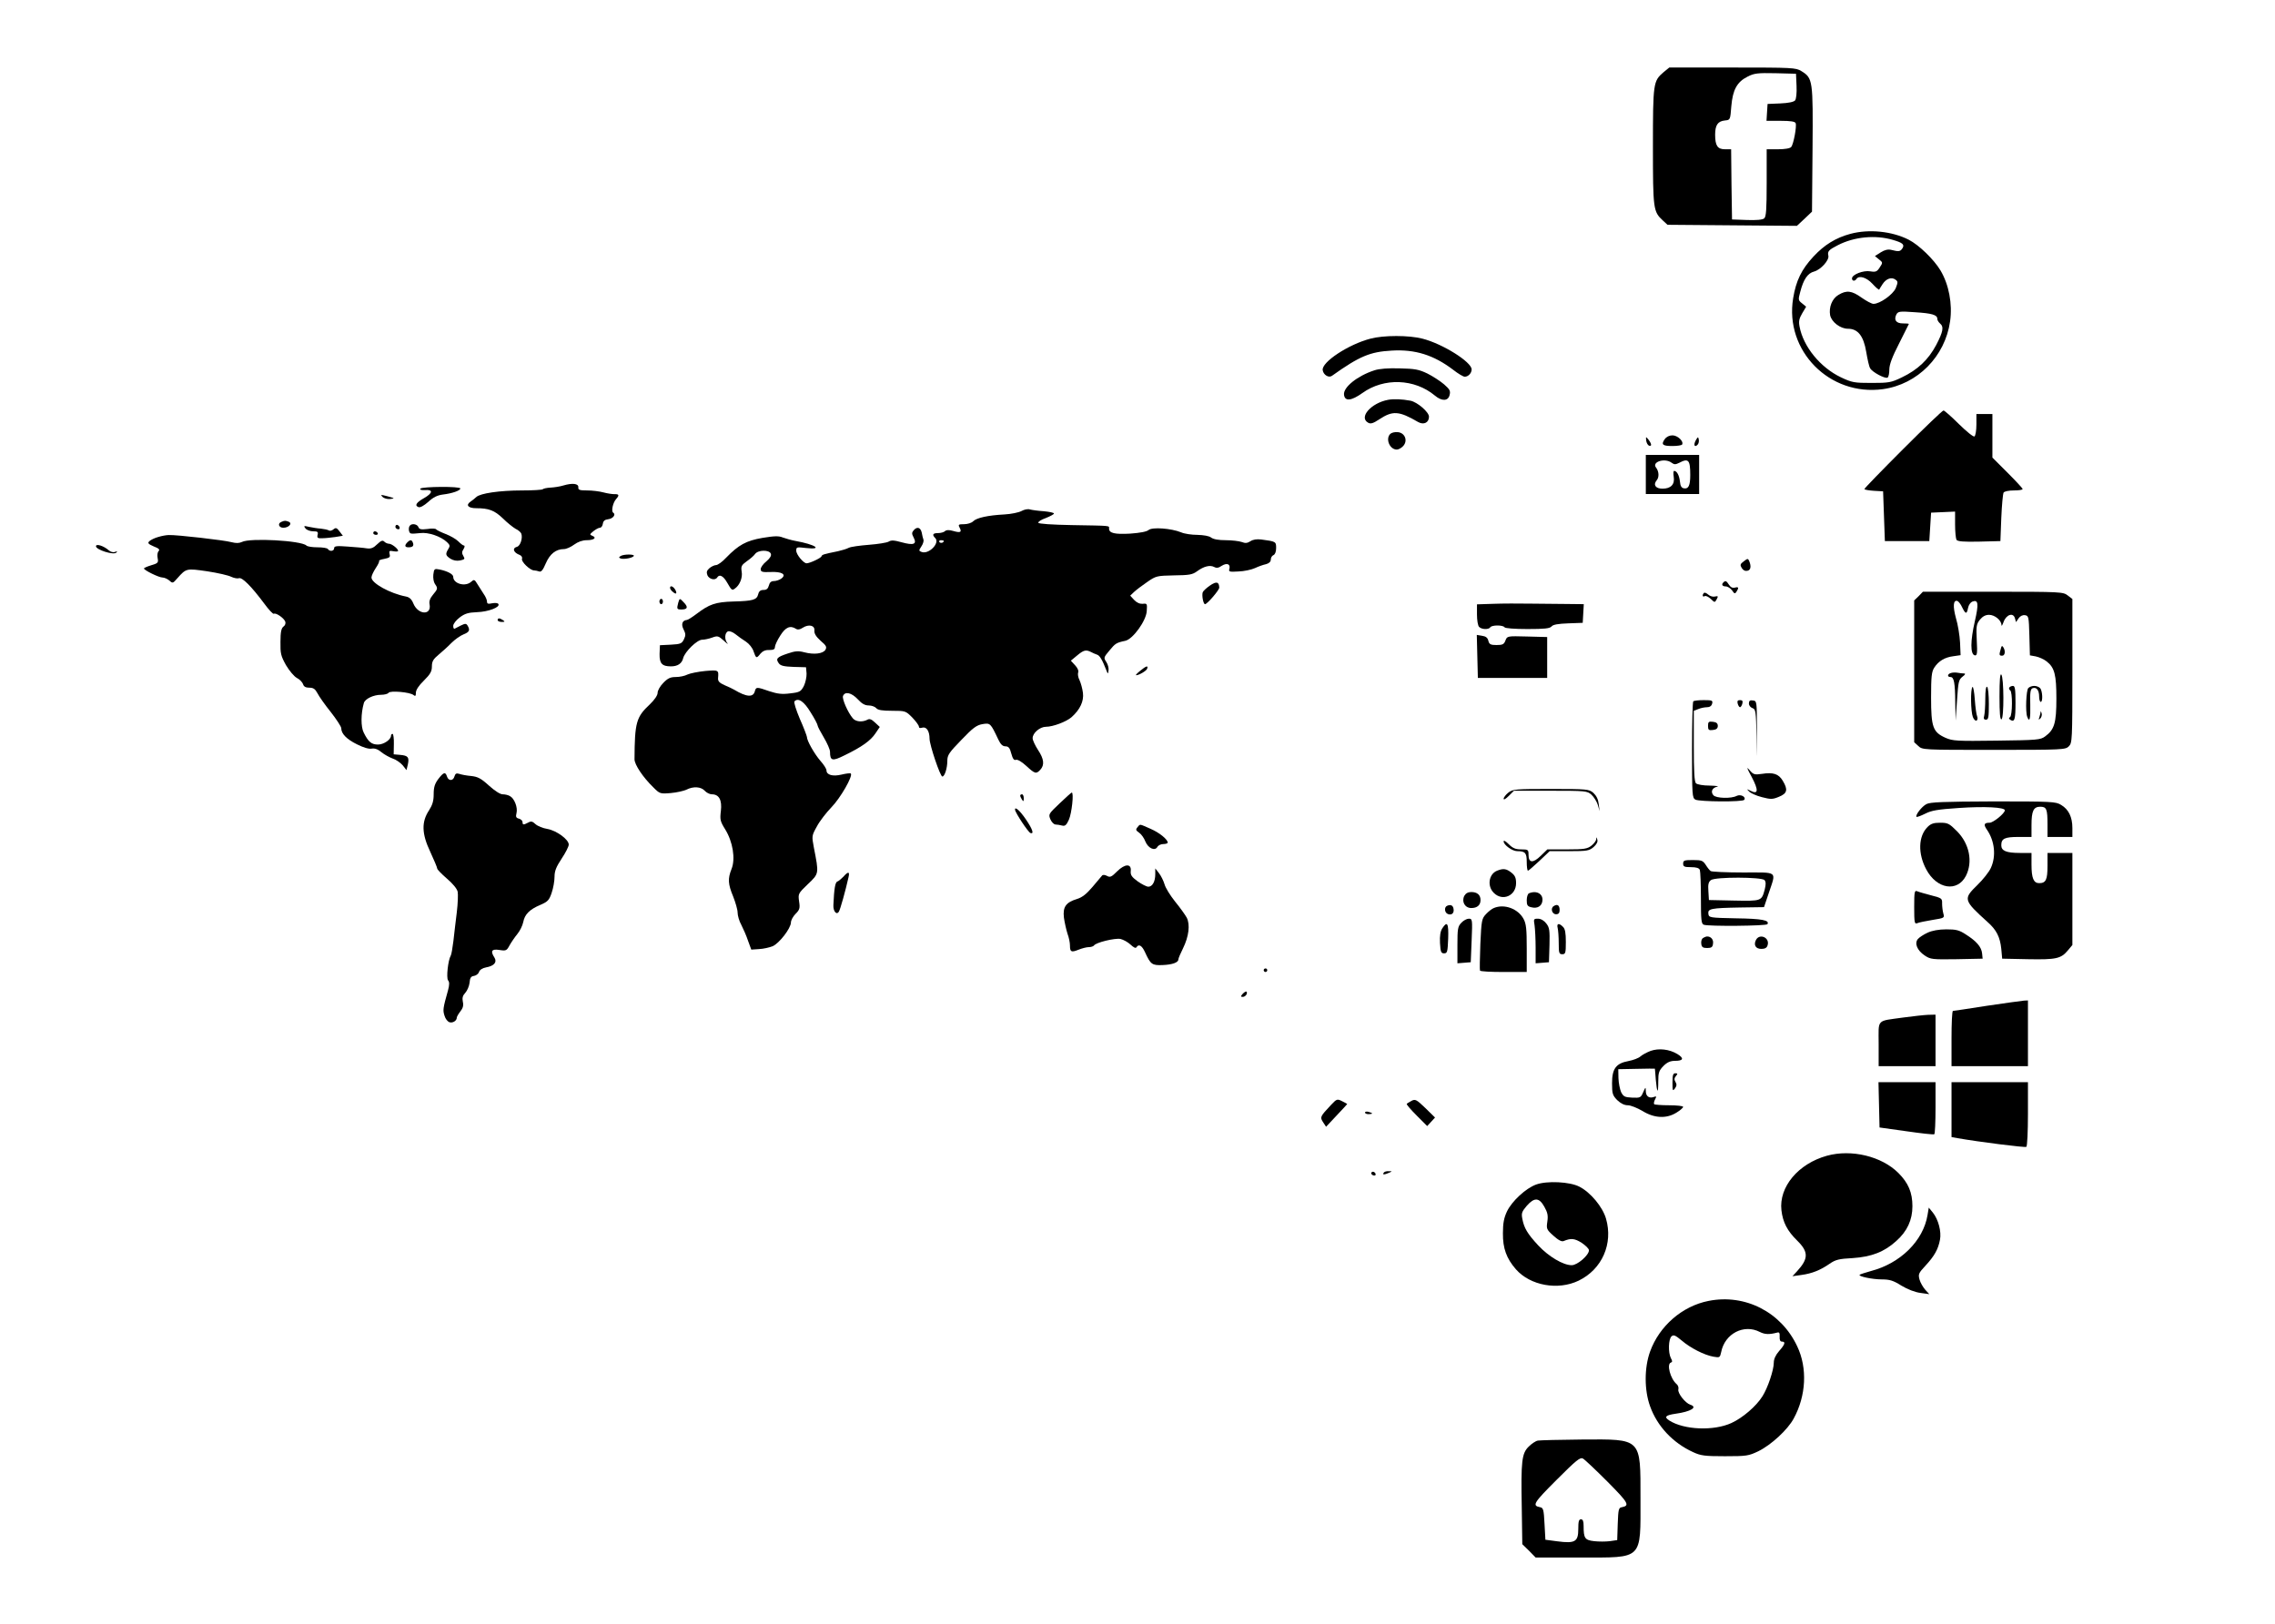 <?xml version="1.0" standalone="no"?>
<!DOCTYPE svg PUBLIC "-//W3C//DTD SVG 20010904//EN"
 "http://www.w3.org/TR/2001/REC-SVG-20010904/DTD/svg10.dtd">
<svg version="1.0" xmlns="http://www.w3.org/2000/svg"
 width="1280pt" height="914pt" viewBox="0 0 1280 914"
 preserveAspectRatio="xMidYMid meet">
<g transform="translate(0,914) scale(0.1,-0.1)"
fill="#000000" stroke="none">
<path d="M9359 8733 c-57 -49 -59 -60 -59 -418 0 -352 2 -366 55 -415 l27 -25
364 -3 364 -3 43 40 42 40 3 350 c3 391 2 401 -63 441 -31 19 -49 20 -388 20
l-355 0 -33 -27z m749 -76 c2 -41 -2 -74 -8 -82 -8 -9 -38 -15 -83 -17 l-72
-3 -3 -47 -3 -48 79 0 c57 0 81 -4 85 -13 7 -18 -12 -119 -25 -134 -6 -8 -35
-13 -74 -13 l-64 0 0 -189 c0 -150 -3 -191 -14 -200 -9 -8 -45 -11 -98 -9
l-83 3 -3 198 -2 197 -35 0 c-41 0 -55 20 -55 82 0 54 15 76 55 80 30 3 30 3
36 80 8 93 32 137 92 167 37 19 57 21 157 19 l115 -3 3 -68z"/>
<path d="M10411 7824 c-82 -22 -147 -62 -208 -128 -67 -72 -98 -136 -114 -234
-49 -296 205 -553 505 -512 195 27 350 184 378 382 14 98 -7 207 -54 286 -37
62 -122 144 -179 173 -94 48 -224 61 -328 33z m239 -34 c55 -16 67 -26 54 -47
-12 -19 -21 -20 -64 -9 -17 4 -36 0 -58 -14 l-33 -21 22 -18 c23 -18 23 -19 5
-46 -15 -24 -23 -27 -53 -22 -39 7 -103 -18 -103 -40 0 -15 16 -17 25 -3 14
22 57 9 90 -27 19 -21 36 -35 38 -33 1 3 10 17 19 31 20 31 51 42 73 25 14
-10 14 -15 1 -48 -16 -36 -89 -88 -125 -88 -10 0 -40 16 -67 35 -56 40 -85 43
-131 15 -35 -21 -54 -69 -46 -114 8 -38 57 -76 100 -76 56 0 88 -40 103 -130
7 -41 16 -83 22 -92 11 -22 85 -61 98 -53 6 3 10 24 10 45 0 28 16 71 55 147
30 59 55 109 55 110 0 2 -15 3 -34 3 -38 0 -52 20 -36 51 10 17 19 18 103 12
97 -6 127 -15 127 -37 0 -8 7 -19 15 -26 23 -19 18 -46 -21 -121 -44 -83 -104
-140 -194 -183 -60 -29 -73 -31 -170 -31 -97 0 -110 2 -173 32 -115 55 -211
172 -232 285 -6 30 -2 46 15 75 l22 37 -23 19 c-22 17 -22 21 -10 65 18 70 42
105 78 114 37 10 86 64 80 89 -6 24 2 33 53 59 93 48 212 59 310 30z"/>
<path d="M7710 7234 c-123 -32 -275 -132 -268 -177 4 -27 34 -45 52 -32 156
111 214 135 336 142 132 8 237 -25 346 -108 28 -22 57 -39 65 -39 20 0 39 20
39 41 0 42 -163 144 -276 173 -76 20 -220 20 -294 0z"/>
<path d="M7733 7056 c-96 -31 -177 -96 -171 -138 5 -38 41 -34 103 10 122 88
294 81 408 -14 39 -33 75 -32 83 3 6 23 1 32 -31 60 -21 18 -64 46 -94 61 -48
23 -70 27 -156 29 -64 2 -115 -2 -142 -11z"/>
<path d="M7810 6890 c-96 -18 -167 -99 -112 -129 14 -8 29 -3 62 19 76 50 111
48 219 -15 32 -18 61 -3 61 30 0 26 -65 82 -104 90 -49 9 -93 11 -126 5z"/>
<path d="M10707 6612 c-119 -119 -217 -220 -217 -224 0 -4 24 -8 53 -10 l52
-3 5 -140 5 -140 125 0 125 0 5 80 5 80 68 3 67 3 0 -73 c0 -40 4 -79 8 -86 7
-9 39 -12 128 -10 l119 3 5 130 c3 72 9 136 13 143 5 7 29 12 58 12 27 0 49 3
49 8 0 4 -38 45 -85 92 l-85 85 0 122 0 123 -45 0 -45 0 0 -59 c0 -33 -5 -63
-11 -67 -6 -4 -44 27 -88 70 -42 42 -81 76 -86 76 -6 0 -108 -98 -228 -218z"/>
<path d="M7822 6698 c-28 -28 -3 -88 37 -88 10 0 26 9 36 20 27 30 10 74 -30
78 -17 2 -36 -3 -43 -10z"/>
<path d="M9366 6668 c-21 -30 -12 -38 44 -38 27 0 51 4 54 8 11 18 -25 52 -54
52 -18 0 -34 -8 -44 -22z"/>
<path d="M9262 6661 c2 -14 9 -26 16 -29 17 -5 15 10 -3 34 -15 18 -15 18 -13
-5z"/>
<path d="M9541 6662 c-14 -26 -7 -42 10 -25 6 6 9 19 7 29 -3 17 -5 17 -17 -4z"/>
<path d="M9260 6470 l0 -110 150 0 150 0 0 110 0 110 -150 0 -150 0 0 -110z
m145 66 c15 -11 22 -11 44 0 51 27 61 15 61 -69 0 -60 -10 -80 -36 -75 -13 2
-20 13 -22 38 -4 35 -17 60 -33 60 -4 0 -5 -15 -2 -33 7 -43 -16 -67 -63 -67
-39 0 -54 21 -33 47 15 17 13 50 -3 71 -27 32 48 57 87 28z"/>
<path d="M3170 6408 c-19 -6 -52 -11 -72 -12 -20 -1 -40 -5 -44 -9 -4 -4 -57
-7 -117 -7 -125 0 -235 -16 -257 -37 -8 -8 -24 -20 -34 -27 -27 -19 -11 -36
33 -36 71 0 103 -12 150 -57 25 -25 58 -51 72 -59 15 -7 29 -19 32 -27 9 -24
-5 -69 -24 -74 -29 -8 -20 -33 15 -46 10 -4 16 -13 13 -22 -6 -15 45 -65 68
-65 7 0 20 -3 29 -6 11 -4 21 8 37 46 23 53 57 80 102 80 13 0 38 11 57 25 22
16 47 25 71 25 41 0 59 14 31 25 -15 6 -15 8 7 26 13 10 29 19 36 19 8 0 15
10 17 23 2 15 11 23 30 25 27 3 45 27 28 37 -12 8 -2 55 16 76 20 22 17 29 -8
28 -13 0 -41 4 -63 10 -22 6 -63 11 -91 11 -43 0 -52 3 -50 18 1 21 -33 25
-84 10z"/>
<path d="M2365 6390 c-4 -6 6 -9 27 -8 46 4 43 -17 -6 -45 -44 -25 -55 -42
-31 -51 10 -3 30 8 55 30 28 26 51 37 82 41 51 6 98 22 98 34 0 13 -217 11
-225 -1z"/>
<path d="M2152 6344 c9 -9 28 -14 44 -12 27 3 25 4 -15 15 -39 10 -42 10 -29
-3z"/>
<path d="M5747 6264 c-15 -8 -58 -17 -95 -19 -94 -5 -158 -19 -177 -39 -9 -9
-32 -16 -51 -16 -31 0 -34 -2 -25 -19 14 -26 5 -31 -36 -19 -24 7 -39 6 -46
-1 -6 -6 -24 -11 -39 -11 -30 0 -35 -9 -16 -28 28 -28 -37 -94 -77 -78 -16 6
-16 8 -1 31 9 13 14 30 12 37 -3 7 -7 25 -10 41 -7 30 -27 35 -46 12 -11 -13
-10 -20 1 -41 19 -37 -1 -44 -67 -26 -43 12 -60 13 -74 4 -10 -6 -60 -14 -112
-18 -51 -4 -102 -11 -113 -17 -11 -6 -38 -14 -60 -19 -83 -17 -90 -19 -93 -29
-4 -10 -66 -39 -84 -39 -17 0 -58 49 -58 71 0 21 3 21 55 15 99 -11 52 20 -60
40 -22 4 -53 13 -70 19 -24 10 -47 9 -115 -2 -92 -16 -134 -39 -205 -112 -21
-23 -47 -41 -56 -41 -9 0 -26 -8 -37 -17 -16 -14 -18 -23 -12 -40 10 -23 44
-31 55 -13 13 21 35 9 57 -30 24 -42 27 -44 43 -32 27 19 44 61 38 95 -5 30
-1 37 28 58 19 13 40 31 47 41 17 24 80 25 89 2 4 -11 -4 -25 -25 -43 -18 -14
-32 -34 -32 -44 0 -15 8 -18 55 -16 65 3 92 -14 61 -37 -11 -8 -30 -14 -42
-14 -15 0 -24 -8 -28 -25 -5 -18 -13 -25 -30 -25 -17 0 -26 -7 -30 -24 -8 -32
-29 -38 -140 -41 -100 -3 -135 -15 -206 -69 -25 -19 -50 -35 -56 -35 -25 -2
-33 -24 -18 -53 12 -24 13 -33 2 -56 -12 -24 -19 -27 -74 -30 l-61 -3 -2 -49
c-1 -54 14 -70 64 -70 38 0 62 16 69 47 10 36 78 103 107 103 12 0 37 5 56 12
30 11 35 10 65 -17 18 -17 27 -23 21 -15 -18 20 -16 59 3 67 9 3 27 -4 42 -16
15 -12 41 -31 59 -42 18 -12 37 -35 43 -55 14 -40 16 -41 39 -12 12 14 28 21
49 20 24 0 32 4 32 17 0 9 13 38 30 64 30 48 56 59 89 38 9 -6 22 -4 37 6 34
22 70 14 66 -16 -1 -17 9 -33 35 -57 32 -27 36 -35 27 -51 -14 -22 -64 -28
-118 -14 -34 9 -51 8 -95 -7 -60 -20 -68 -29 -49 -55 10 -14 30 -18 83 -20
l70 -2 3 -35 c1 -19 -6 -51 -15 -70 -17 -32 -23 -36 -77 -42 -46 -6 -71 -3
-117 12 -72 25 -75 25 -82 0 -9 -36 -47 -33 -117 9 -8 5 -32 16 -53 25 -29 13
-38 22 -37 39 4 47 4 47 -72 41 -40 -4 -85 -13 -100 -20 -15 -8 -44 -14 -66
-14 -30 0 -45 -7 -70 -33 -18 -18 -32 -43 -32 -56 0 -14 -17 -39 -44 -65 -76
-71 -85 -101 -86 -309 0 -30 48 -102 106 -158 36 -36 38 -37 98 -32 34 3 73
12 88 19 39 20 82 17 103 -6 10 -11 28 -20 40 -20 41 0 58 -33 51 -93 -6 -49
-4 -59 24 -104 43 -69 59 -166 36 -223 -22 -55 -20 -85 9 -155 13 -33 25 -74
25 -90 0 -17 9 -49 21 -70 11 -22 29 -62 38 -90 l18 -49 44 3 c24 1 58 9 76
16 37 16 102 100 103 133 0 13 12 35 26 49 23 23 26 32 20 70 -6 44 -5 45 50
98 63 60 62 57 33 206 -12 64 -12 66 17 118 15 29 53 78 82 108 50 51 122 176
109 190 -4 3 -27 0 -52 -6 -50 -12 -85 -2 -85 24 0 8 -15 32 -33 52 -34 39
-77 114 -77 136 -1 7 -18 53 -40 102 -21 50 -35 94 -30 98 21 22 54 0 91 -62
22 -34 39 -68 39 -73 0 -6 16 -36 35 -68 19 -32 35 -68 35 -81 0 -51 13 -54
81 -20 99 48 147 83 174 123 l25 37 -27 25 c-20 19 -31 23 -44 15 -28 -14 -65
-11 -81 9 -28 33 -61 109 -55 125 11 28 48 19 83 -18 23 -25 40 -35 62 -35 16
0 35 -7 42 -15 9 -11 33 -15 89 -15 76 0 77 -1 114 -38 20 -21 37 -44 37 -51
0 -8 7 -10 19 -6 24 7 41 -20 41 -62 0 -35 60 -213 72 -213 13 0 28 47 28 88
0 33 10 47 79 118 65 68 85 83 119 89 44 7 45 6 89 -87 13 -27 24 -38 40 -38
17 0 25 -9 33 -41 8 -29 15 -39 26 -35 9 3 32 -10 58 -34 49 -45 56 -47 79
-22 25 27 21 61 -13 112 -16 25 -30 54 -30 66 0 29 41 64 75 64 39 0 114 28
144 54 48 43 70 90 64 137 -3 24 -12 56 -19 71 -8 15 -11 34 -8 43 4 10 -3 26
-17 41 l-24 26 35 29 c37 31 50 34 78 20 9 -5 25 -12 34 -15 15 -4 30 -29 54
-91 7 -19 8 -19 11 2 2 12 -3 33 -12 47 -16 24 -16 26 17 65 33 40 38 44 90
55 43 10 117 113 120 167 3 42 2 44 -23 41 -16 -1 -33 6 -48 22 l-22 24 22 21
c13 12 46 37 74 56 49 34 54 35 150 37 86 1 104 4 130 23 38 28 73 37 97 24
13 -7 25 -5 42 7 29 18 50 10 43 -17 -5 -17 0 -18 51 -15 32 1 73 10 93 19 19
9 47 19 62 22 18 5 27 14 27 26 0 11 7 22 15 25 9 4 15 19 15 40 0 36 -1 37
-84 48 -25 3 -46 0 -61 -10 -17 -11 -29 -12 -49 -4 -15 5 -55 10 -90 10 -39 0
-69 5 -82 15 -11 9 -42 14 -77 15 -32 0 -73 6 -91 14 -56 23 -164 31 -184 13
-11 -9 -47 -16 -103 -20 -88 -5 -119 3 -119 28 0 18 16 16 -210 20 -110 2
-186 7 -188 13 -2 6 17 18 43 27 25 10 45 21 45 25 0 5 -26 10 -57 13 -32 2
-67 7 -78 10 -11 4 -32 0 -48 -9z m-437 -168 c0 -11 -19 -15 -25 -6 -3 5 1 10
9 10 9 0 16 -2 16 -4z"/>
<path d="M1583 6203 c-23 -9 -14 -33 11 -33 31 0 53 25 30 34 -18 7 -23 7 -41
-1z"/>
<path d="M2226 6182 c-3 -6 -1 -14 5 -17 15 -10 25 3 12 16 -7 7 -13 7 -17 1z"/>
<path d="M2307 6183 c-11 -10 -8 -41 4 -45 7 -2 30 -1 53 2 45 6 116 -18 151
-51 17 -16 18 -22 7 -39 -17 -28 -15 -36 12 -54 16 -10 35 -14 55 -10 26 6 28
8 18 25 -9 15 -9 24 1 39 7 11 8 20 2 20 -5 0 -19 11 -32 24 -13 13 -45 31
-71 41 -26 10 -50 22 -53 26 -3 5 -25 6 -49 2 -36 -4 -46 -2 -51 11 -6 16 -35
22 -47 9z"/>
<path d="M1719 6166 c7 -9 27 -16 43 -16 25 0 29 -3 25 -20 -4 -17 0 -20 26
-19 18 0 51 4 74 7 l42 7 -19 25 c-15 20 -21 22 -34 11 -8 -7 -20 -10 -26 -6
-6 4 -26 8 -44 10 -18 1 -48 6 -67 10 -30 7 -32 6 -20 -9z"/>
<path d="M2100 6140 c0 -5 7 -10 16 -10 8 0 12 5 9 10 -3 6 -10 10 -16 10 -5
0 -9 -4 -9 -10z"/>
<path d="M890 6118 c-19 -5 -41 -16 -49 -23 -12 -11 -8 -16 24 -30 29 -11 36
-18 27 -27 -6 -6 -8 -23 -5 -39 5 -25 2 -29 -36 -40 -23 -7 -41 -15 -41 -18 0
-10 84 -51 104 -51 11 0 28 -8 39 -17 18 -17 20 -16 45 13 50 56 50 56 168 39
59 -9 120 -23 135 -31 15 -7 35 -11 43 -8 18 7 70 -45 143 -143 25 -34 49 -60
54 -57 12 7 56 -24 64 -44 3 -10 0 -21 -10 -28 -12 -9 -17 -30 -17 -86 -1 -65
2 -79 31 -131 19 -32 46 -64 61 -72 16 -8 31 -24 35 -35 4 -14 15 -20 35 -20
23 0 33 -7 46 -31 9 -18 42 -65 75 -106 32 -41 59 -82 59 -91 0 -31 30 -62 89
-91 36 -18 66 -27 82 -24 17 3 35 -3 55 -20 16 -13 45 -29 64 -36 19 -6 44
-24 56 -38 l21 -27 8 33 c8 40 1 49 -45 53 l-35 3 1 58 c1 31 -3 57 -7 57 -5
0 -9 -4 -9 -10 0 -22 -41 -50 -73 -50 -37 0 -55 15 -81 68 -16 32 -16 105 1
165 6 24 54 47 97 47 19 0 38 5 42 11 8 14 121 4 140 -12 11 -9 14 -6 14 13 0
15 16 40 45 68 36 36 45 51 45 80 0 28 8 41 37 65 20 17 53 46 72 66 20 20 51
42 69 49 33 13 38 24 23 49 -8 13 -13 13 -38 1 -15 -8 -31 -16 -35 -18 -5 -2
-8 5 -8 16 0 11 16 32 36 47 29 22 48 28 98 30 63 2 132 28 120 46 -3 6 -19 7
-35 4 -23 -5 -29 -3 -29 10 0 9 -8 28 -19 43 -10 15 -26 40 -35 55 -16 27 -19
27 -35 13 -33 -30 -101 -11 -101 28 0 15 -33 32 -76 41 -30 6 -32 4 -36 -29
-2 -19 2 -42 9 -52 17 -24 17 -28 -11 -61 -16 -19 -23 -37 -19 -54 12 -63 -64
-60 -91 4 -10 25 -22 36 -42 40 -89 17 -194 75 -194 107 0 10 11 33 24 53 13
19 22 38 19 41 -3 2 11 8 30 11 29 6 34 10 29 27 -4 18 -1 20 21 16 15 -3 27
-2 27 2 0 12 -36 40 -51 40 -8 0 -20 5 -27 12 -9 9 -18 6 -40 -15 -21 -21 -35
-26 -58 -23 -16 3 -64 7 -106 10 -65 5 -78 3 -78 -9 0 -17 -25 -20 -35 -5 -3
6 -30 10 -59 10 -28 0 -56 4 -62 10 -28 28 -318 44 -363 20 -15 -7 -32 -8 -59
-1 -39 11 -310 42 -352 40 -14 0 -41 -5 -60 -11z"/>
<path d="M2292 6088 c-17 -17 -15 -28 6 -28 24 0 32 8 25 26 -6 17 -15 18 -31
2z"/>
<path d="M540 6066 c0 -20 99 -51 114 -36 8 8 6 9 -7 4 -10 -4 -25 0 -35 9
-28 25 -72 39 -72 23z"/>
<path d="M3492 6011 c-11 -7 -11 -9 0 -14 18 -6 67 3 74 14 7 11 -57 11 -74 0z"/>
<path d="M9811 5981 c-20 -15 -22 -20 -11 -38 8 -13 20 -18 32 -15 18 4 22 24
10 54 -7 16 -9 16 -31 -1z"/>
<path d="M6808 5845 c-19 -13 -38 -30 -41 -38 -6 -17 3 -67 13 -67 12 0 80 79
80 93 -1 33 -16 37 -52 12z"/>
<path d="M9697 5863 c-13 -12 -7 -23 12 -23 11 0 27 -10 36 -22 13 -20 17 -21
25 -8 15 23 12 29 -9 23 -13 -3 -24 2 -33 16 -14 22 -20 25 -31 14z"/>
<path d="M3770 5832 c0 -11 22 -32 32 -32 5 0 4 9 -2 20 -11 20 -30 28 -30 12z"/>
<path d="M9587 5803 c-11 -11 -8 -25 4 -18 6 4 21 -3 34 -15 23 -22 23 -22 34
-2 9 17 8 19 -10 15 -11 -3 -28 2 -38 11 -10 9 -21 13 -24 9z"/>
<path d="M10795 5785 l-25 -24 0 -399 0 -399 23 -21 c23 -22 26 -22 425 -22
389 0 403 1 422 20 19 19 20 33 20 424 l0 405 -26 20 c-26 20 -37 21 -421 21
l-394 0 -24 -25z m245 -63 c19 -39 26 -40 33 -3 3 16 14 31 23 35 35 14 38
-11 15 -111 -25 -109 -26 -186 0 -191 13 -2 15 10 11 85 -4 79 -2 91 18 116
15 18 31 27 51 27 32 0 69 -30 70 -57 0 -10 5 -2 12 17 15 42 55 55 64 20 l6
-21 14 21 c9 13 23 20 36 18 21 -3 22 -9 25 -114 l3 -112 33 -6 c19 -4 46 -16
61 -28 45 -35 55 -75 55 -210 0 -136 -11 -174 -63 -212 -27 -20 -44 -21 -272
-24 -225 -3 -248 -2 -289 16 -71 32 -81 60 -81 227 0 118 3 145 18 168 24 37
59 58 107 64 l41 6 -3 71 c-2 39 -12 101 -23 137 -18 66 -16 104 8 97 6 -2 19
-18 27 -36z"/>
<path d="M11257 5488 c-10 -34 -9 -38 8 -38 16 0 20 27 6 48 -6 10 -10 8 -14
-10z"/>
<path d="M10978 5353 c-21 -5 -24 -23 -4 -23 20 0 26 -31 27 -145 l2 -100 8
114 c7 104 9 116 31 133 16 12 18 18 8 18 -8 0 -24 2 -35 4 -11 2 -28 2 -37
-1z"/>
<path d="M11250 5221 c0 -93 3 -132 11 -129 15 5 14 237 -1 252 -7 7 -10 -33
-10 -123z"/>
<path d="M11098 5274 c-12 -11 -10 -138 2 -169 6 -15 15 -23 21 -20 6 4 7 14
3 24 -4 9 -10 51 -13 94 -3 44 -9 75 -13 71z"/>
<path d="M11170 5208 c0 -40 -3 -83 -6 -95 -5 -17 -2 -23 10 -23 14 0 16 14
16 89 0 50 -4 93 -10 96 -6 4 -10 -21 -10 -67z"/>
<path d="M11305 5271 c-3 -5 -1 -12 5 -16 14 -8 13 -142 -1 -151 -8 -4 -7 -9
2 -15 24 -15 29 2 29 97 0 75 -3 94 -14 94 -8 0 -17 -4 -21 -9z"/>
<path d="M11412 5268 c-12 -12 -17 -134 -6 -162 13 -35 19 -12 17 69 -2 69 1
87 13 92 22 8 37 -11 37 -47 0 -16 4 -30 9 -30 13 0 10 64 -4 78 -7 7 -21 12
-33 12 -12 0 -26 -5 -33 -12z"/>
<path d="M11481 5133 c0 -6 -4 -20 -7 -30 -5 -14 -4 -15 5 -7 7 7 11 20 8 30
-3 11 -5 14 -6 7z"/>
<path d="M3710 5755 c0 -8 5 -15 10 -15 6 0 10 7 10 15 0 8 -4 15 -10 15 -5 0
-10 -7 -10 -15z"/>
<path d="M3816 5748 c-9 -35 -8 -38 18 -38 34 0 39 13 15 38 -25 27 -25 27
-33 0z"/>
<path d="M8403 5742 l-93 -3 0 -57 c0 -32 5 -63 12 -70 15 -15 54 -16 63 -2 3
6 21 10 40 10 19 0 37 -4 40 -10 4 -6 58 -10 129 -10 96 0 126 3 136 15 8 10
37 15 93 17 l82 3 3 53 3 52 -93 1 c-51 0 -145 1 -208 2 -63 1 -157 1 -207 -1z"/>
<path d="M2800 5650 c0 -5 10 -10 23 -10 18 0 19 2 7 10 -19 13 -30 13 -30 0z"/>
<path d="M8312 5446 l3 -121 195 0 195 0 0 115 0 115 -113 3 c-112 3 -112 3
-122 -23 -8 -21 -16 -25 -50 -25 -33 0 -41 4 -46 24 -4 17 -14 25 -35 28 l-30
5 3 -121z"/>
<path d="M6415 5365 c-16 -13 -27 -24 -23 -25 16 0 57 24 62 36 8 21 -5 17
-39 -11z"/>
<path d="M9527 5193 c-4 -3 -7 -127 -7 -274 0 -255 1 -269 19 -279 24 -12 268
-14 275 -1 11 17 -21 33 -43 22 -30 -16 -116 -14 -131 4 -17 20 -6 42 22 48
13 2 -6 5 -42 6 -37 0 -71 6 -78 13 -9 9 -12 69 -12 210 l0 198 26 10 c14 6
36 10 48 10 15 0 26 7 29 20 5 18 0 20 -47 20 -29 0 -56 -3 -59 -7z"/>
<path d="M9777 5180 c3 -11 9 -20 13 -20 4 0 10 9 13 20 4 15 0 20 -13 20 -13
0 -17 -5 -13 -20z"/>
<path d="M9840 5181 c0 -11 9 -22 20 -26 18 -6 20 -17 23 -158 3 -149 3 -149
2 23 0 174 0 175 -22 178 -17 3 -23 -2 -23 -17z"/>
<path d="M9610 5055 c0 -23 4 -26 28 -23 19 2 27 9 27 23 0 14 -8 21 -27 23
-24 3 -28 0 -28 -23z"/>
<path d="M9856 4767 c39 -74 37 -100 -7 -77 -22 11 -23 11 -8 -4 9 -10 41 -24
72 -32 50 -13 60 -13 96 2 47 19 52 40 21 91 -23 38 -53 48 -117 38 -42 -6
-48 -4 -70 22 -18 21 -15 11 13 -40z"/>
<path d="M2466 4756 c-20 -27 -26 -46 -26 -86 0 -38 -7 -60 -26 -90 -43 -65
-42 -131 7 -234 21 -46 39 -88 39 -94 0 -5 24 -30 54 -56 33 -28 57 -57 61
-74 3 -15 1 -68 -5 -117 -6 -50 -15 -122 -19 -161 -5 -39 -11 -76 -15 -82 -15
-25 -26 -125 -15 -139 8 -9 8 -25 0 -55 -29 -103 -30 -113 -20 -144 5 -18 18
-34 29 -37 18 -5 40 9 40 26 0 5 9 21 20 35 15 19 19 34 14 55 -4 21 -1 34 14
50 11 12 22 38 24 57 2 27 8 36 25 38 12 2 25 12 28 22 4 12 19 22 40 26 45 8
63 29 47 55 -24 37 -16 50 28 43 37 -6 41 -4 57 26 10 18 30 47 44 64 14 17
29 47 33 67 8 43 35 71 97 97 41 18 49 26 63 68 9 26 16 66 16 90 0 32 9 55
40 102 22 33 40 68 40 79 0 29 -69 79 -120 88 -25 4 -55 16 -67 27 -17 16 -25
18 -41 9 -27 -14 -32 -14 -32 3 0 7 -9 16 -20 19 -17 4 -19 11 -14 31 8 32
-12 83 -37 96 -10 6 -28 10 -41 10 -14 0 -45 20 -77 49 -45 41 -63 50 -100 54
-25 2 -56 8 -67 12 -16 5 -22 2 -27 -14 -7 -27 -34 -27 -42 -1 -9 28 -19 25
-49 -14z"/>
<path d="M8486 4679 c-14 -11 -26 -27 -26 -34 0 -8 12 -1 29 16 l29 29 206 0
c198 0 206 -1 230 -22 14 -13 30 -39 36 -58 l10 -35 -5 40 c-3 27 -13 47 -30
63 -25 21 -33 22 -239 22 -201 0 -215 -1 -240 -21z"/>
<path d="M5962 4619 c-62 -59 -64 -61 -52 -90 7 -16 20 -29 29 -29 9 0 25 -3
37 -6 16 -4 24 2 38 33 16 36 29 153 16 153 -3 -1 -34 -28 -68 -61z"/>
<path d="M5740 4663 c0 -5 5 -15 10 -23 8 -12 10 -11 10 8 0 12 -4 22 -10 22
-5 0 -10 -3 -10 -7z"/>
<path d="M10839 4615 c-27 -14 -64 -63 -56 -72 3 -2 25 6 49 18 35 18 70 24
189 32 145 10 259 4 259 -13 0 -17 -65 -70 -86 -70 -31 0 -35 -10 -15 -39 44
-63 53 -150 22 -216 -10 -22 -44 -65 -75 -95 -81 -79 -80 -85 57 -209 50 -44
70 -84 77 -151 l5 -55 145 -3 c159 -3 186 3 225 50 l25 30 0 259 0 259 -70 0
-70 0 0 -73 c0 -78 -9 -97 -47 -97 -31 0 -43 28 -43 104 l0 66 -66 0 c-76 0
-104 12 -104 43 0 38 19 47 97 47 l73 0 0 66 c0 80 11 104 49 104 36 0 41 -13
41 -101 l0 -69 70 0 70 0 0 50 c0 62 -21 105 -63 130 -30 19 -52 20 -382 20
-283 -1 -355 -4 -376 -15z"/>
<path d="M5711 4583 c1 -16 74 -127 87 -131 21 -7 12 21 -26 77 -34 50 -63 75
-61 54z"/>
<path d="M10845 4486 c-52 -52 -55 -150 -7 -239 59 -111 175 -129 223 -36 40
79 20 181 -51 252 -43 43 -51 47 -94 47 -36 0 -52 -5 -71 -24z"/>
<path d="M6400 4485 c-11 -13 -10 -18 9 -31 12 -8 28 -30 35 -49 16 -39 54
-56 68 -31 5 9 20 16 33 16 14 0 25 4 25 8 0 18 -46 56 -97 78 -64 28 -57 28
-73 9z"/>
<path d="M8981 4418 c0 -9 -13 -26 -27 -37 -23 -18 -41 -21 -137 -21 l-111 0
-37 -36 c-44 -43 -69 -41 -69 6 0 28 -2 30 -41 30 -31 0 -47 6 -70 29 -17 17
-29 24 -29 16 0 -20 49 -55 76 -55 46 0 54 -10 54 -61 0 -27 3 -49 7 -49 3 0
32 25 64 55 l58 55 110 0 c100 0 112 2 137 23 17 15 25 30 21 42 -4 16 -5 16
-6 3z"/>
<path d="M9470 4280 c0 -17 7 -20 44 -20 31 0 46 -5 50 -16 3 -9 6 -80 6 -159
0 -121 2 -144 16 -149 25 -10 352 -7 358 3 14 22 -29 31 -175 33 -150 3 -154
4 -157 25 -4 29 12 33 178 36 l135 2 27 80 c42 126 55 115 -144 115 -95 0
-178 4 -183 8 -6 4 -18 19 -28 35 -16 24 -23 27 -72 27 -48 0 -55 -2 -55 -20z
m458 -93 c8 -10 8 -24 1 -53 -18 -65 -17 -65 -173 -62 l-141 3 -3 50 c-3 38 1
52 14 62 25 19 287 18 302 0z"/>
<path d="M6285 4236 c-31 -31 -39 -35 -57 -25 -11 6 -23 7 -27 2 -4 -4 -28
-33 -54 -64 -34 -40 -58 -59 -87 -68 -63 -19 -81 -45 -74 -105 4 -28 13 -68
20 -90 8 -21 14 -51 14 -66 0 -37 7 -41 47 -25 20 8 46 15 59 15 12 0 25 4 29
9 10 17 118 43 149 37 17 -4 42 -18 57 -32 17 -16 29 -22 33 -15 13 21 31 10
48 -27 32 -70 40 -75 98 -73 55 2 90 14 90 32 0 6 12 34 26 62 33 67 41 134
21 173 -9 16 -38 57 -66 91 -27 34 -54 77 -59 97 -6 20 -20 48 -31 62 l-21 27
0 -32 c0 -42 -16 -71 -39 -71 -10 0 -37 14 -60 30 -34 25 -41 36 -39 58 5 43
-33 42 -77 -2z"/>
<path d="M8423 4240 c-47 -19 -57 -87 -18 -125 49 -49 125 -16 125 55 0 30 -6
43 -26 59 -29 23 -46 25 -81 11z"/>
<path d="M4745 4206 c-12 -12 -27 -25 -34 -27 -12 -4 -18 -41 -22 -132 -2 -35
18 -59 31 -37 8 13 37 117 54 193 8 33 -2 34 -29 3z"/>
<path d="M10770 4035 c0 -89 2 -97 18 -90 9 4 48 12 85 18 67 11 68 11 61 36
-4 14 -7 40 -7 56 1 29 -2 31 -60 46 -34 9 -70 19 -79 23 -16 7 -18 0 -18 -89z"/>
<path d="M8239 4099 c-17 -33 3 -69 39 -69 33 0 52 16 52 45 0 29 -19 45 -52
45 -18 0 -31 -7 -39 -21z"/>
<path d="M8603 4113 c-7 -2 -13 -20 -13 -39 0 -28 4 -35 27 -40 32 -8 57 6 61
35 6 40 -32 62 -75 44z"/>
<path d="M8143 4043 c-19 -7 -16 -40 4 -47 21 -8 36 6 31 30 -3 19 -16 25 -35
17z"/>
<path d="M8742 4041 c-20 -12 -10 -46 13 -46 14 0 20 7 20 24 0 27 -13 35 -33
22z"/>
<path d="M8405 4030 c-11 -4 -31 -20 -45 -35 -23 -25 -25 -35 -31 -168 -3 -78
-4 -145 -2 -149 2 -5 62 -8 134 -8 l129 0 0 133 c0 109 -3 138 -18 166 -31 57
-108 86 -167 61z"/>
<path d="M8222 3947 c-20 -21 -22 -34 -22 -126 l0 -102 38 3 37 3 5 123 c5
118 4 122 -16 122 -11 0 -30 -10 -42 -23z"/>
<path d="M8634 3933 c3 -21 6 -78 6 -126 l0 -88 38 3 37 3 3 96 c2 84 0 99
-18 122 -13 17 -31 27 -47 27 -24 0 -25 -2 -19 -37z"/>
<path d="M8115 3916 c-11 -17 -15 -42 -13 -83 3 -50 6 -58 23 -58 18 0 20 8
23 83 3 86 -5 101 -33 58z"/>
<path d="M8764 3918 c3 -13 6 -51 6 -85 0 -56 2 -63 20 -63 18 0 20 7 20 69 0
50 -4 74 -16 85 -22 23 -37 20 -30 -6z"/>
<path d="M10845 3891 c-22 -10 -46 -26 -54 -35 -21 -25 -4 -65 38 -93 33 -22
42 -23 180 -21 l146 3 -3 30 c-4 36 -31 68 -91 106 -38 25 -55 29 -110 29 -42
0 -81 -7 -106 -19z"/>
<path d="M9582 3861 c-8 -4 -12 -19 -10 -32 2 -19 9 -24 33 -24 24 0 31 5 33
24 4 23 -11 41 -33 41 -5 0 -16 -4 -23 -9z"/>
<path d="M9880 3851 c-15 -29 -2 -51 30 -51 20 0 31 6 35 20 14 43 -44 69 -65
31z"/>
<path d="M7110 3680 c0 -5 5 -10 10 -10 6 0 10 5 10 10 0 6 -4 10 -10 10 -5 0
-10 -4 -10 -10z"/>
<path d="M6990 3545 c-10 -12 -10 -15 3 -15 8 0 17 7 21 15 3 8 2 15 -3 15 -5
0 -14 -7 -21 -15z"/>
<path d="M11180 3480 c-102 -16 -188 -29 -192 -29 -5 -1 -8 -71 -8 -156 l0
-155 215 0 215 0 0 185 0 185 -22 -1 c-13 -1 -106 -14 -208 -29z"/>
<path d="M10710 3414 c-156 -22 -140 -5 -140 -149 l0 -125 160 0 160 0 0 145
0 145 -42 -1 c-24 -1 -86 -8 -138 -15z"/>
<path d="M9287 3226 c-21 -8 -47 -22 -57 -31 -11 -10 -41 -21 -67 -26 -71 -13
-93 -43 -93 -125 0 -59 3 -68 29 -95 20 -19 40 -29 60 -29 16 0 53 -15 82 -32
66 -41 135 -45 192 -9 20 12 37 27 37 32 0 5 -35 9 -78 9 -43 0 -82 3 -85 6
-3 4 -1 16 5 27 9 17 8 19 -6 14 -26 -10 -46 3 -46 32 -1 26 -1 25 -15 -6 -13
-30 -16 -32 -62 -30 -42 2 -49 6 -62 31 -7 16 -14 51 -15 79 l-1 50 103 2 c56
1 102 2 103 1 0 -1 3 -28 5 -61 7 -78 14 -84 14 -11 0 50 4 61 29 87 21 21 39
29 65 29 47 0 53 14 14 38 -46 28 -105 34 -151 18z"/>
<path d="M9410 3048 c0 -47 1 -50 14 -33 10 14 11 23 3 36 -8 13 -7 22 2 33
11 13 11 16 -3 16 -13 0 -16 -11 -16 -52z"/>
<path d="M10572 2923 l3 -128 150 -21 c83 -12 153 -20 158 -17 4 2 7 69 7 149
l0 144 -160 0 -161 0 3 -127z"/>
<path d="M10980 2895 l0 -154 33 -6 c120 -21 380 -54 388 -49 5 3 9 86 9 185
l0 179 -215 0 -215 0 0 -155z"/>
<path d="M7488 2921 c-61 -65 -62 -68 -44 -96 l17 -26 59 63 c33 35 60 64 60
65 0 1 -13 8 -29 16 -28 14 -30 13 -63 -22z"/>
<path d="M7942 2945 c-12 -7 -25 -14 -27 -17 -3 -3 22 -32 55 -65 l60 -60 22
24 22 24 -54 53 c-50 48 -57 52 -78 41z"/>
<path d="M7680 2879 c0 -5 9 -9 20 -9 11 0 20 2 20 4 0 2 -9 6 -20 9 -11 3
-20 1 -20 -4z"/>
<path d="M10279 2636 c-162 -45 -271 -176 -256 -307 8 -68 33 -116 89 -171 64
-63 64 -101 -1 -172 l-26 -28 50 7 c60 8 107 27 159 63 33 23 53 28 130 32
106 7 178 35 245 96 62 55 91 119 91 196 0 77 -23 131 -79 187 -94 94 -264
135 -402 97z"/>
<path d="M7716 2541 c-3 -5 1 -11 9 -15 8 -3 15 -1 15 4 0 13 -18 22 -24 11z"/>
<path d="M7785 2540 c-7 -12 2 -12 30 0 19 8 19 9 -2 9 -12 1 -25 -3 -28 -9z"/>
<path d="M8643 2474 c-58 -21 -136 -93 -164 -151 -17 -36 -23 -66 -23 -123 -1
-85 20 -142 73 -203 81 -92 237 -120 353 -64 132 64 195 208 154 349 -19 66
-87 148 -150 180 -54 28 -182 34 -243 12z m46 -125 c18 -32 22 -49 17 -83 -6
-41 -5 -45 34 -80 29 -26 47 -35 58 -30 41 17 61 15 101 -10 22 -15 41 -33 41
-42 0 -28 -65 -84 -97 -84 -48 0 -129 48 -188 111 -62 67 -80 98 -90 151 -6
31 -2 40 25 72 43 49 70 47 99 -5z"/>
<path d="M10845 2302 c-24 -145 -153 -272 -319 -315 -32 -9 -60 -18 -63 -21
-9 -9 72 -26 125 -26 44 0 64 -6 110 -35 35 -21 76 -37 107 -41 l50 -7 -23 25
c-12 14 -27 39 -32 57 -8 30 -6 36 34 79 50 54 71 92 81 145 9 46 -9 114 -40
153 l-23 28 -7 -42z"/>
<path d="M9613 1819 c-148 -29 -277 -141 -329 -285 -33 -91 -33 -217 0 -308
40 -112 128 -206 242 -258 43 -20 65 -23 179 -23 123 0 133 2 188 28 73 36
165 121 199 184 70 128 78 284 20 406 -90 193 -293 297 -499 256z m289 -175
c28 -14 53 -15 98 -3 11 3 14 -3 13 -23 -1 -19 3 -28 13 -28 22 0 17 -16 -16
-53 -20 -23 -30 -45 -30 -66 0 -41 -34 -142 -64 -189 -35 -56 -111 -121 -174
-150 -100 -46 -267 -39 -350 14 -31 20 -21 30 35 38 87 12 127 37 83 51 -28 9
-72 65 -67 86 3 10 -2 24 -10 30 -35 30 -57 113 -32 121 9 3 9 9 0 25 -16 31
-14 108 4 123 12 10 22 5 57 -24 49 -42 127 -82 179 -91 35 -6 36 -5 43 26 20
104 128 160 218 113z"/>
<path d="M8653 1033 c-13 -2 -36 -18 -52 -34 -39 -38 -44 -81 -39 -342 l3
-207 38 -37 37 -38 253 0 c354 0 337 -17 337 332 0 343 9 334 -330 332 -124
-1 -235 -4 -247 -6z m392 -232 c118 -119 126 -134 80 -143 -18 -3 -20 -12 -23
-94 l-3 -91 -41 -6 c-23 -3 -63 -3 -89 0 -52 6 -59 16 -59 86 0 26 -4 37 -15
37 -12 0 -15 -13 -15 -55 0 -71 -18 -82 -117 -69 l-68 9 -5 90 c-4 80 -7 90
-25 93 -46 9 -37 24 92 153 112 112 133 129 149 121 11 -6 73 -65 139 -131z"/>
</g>
</svg>
